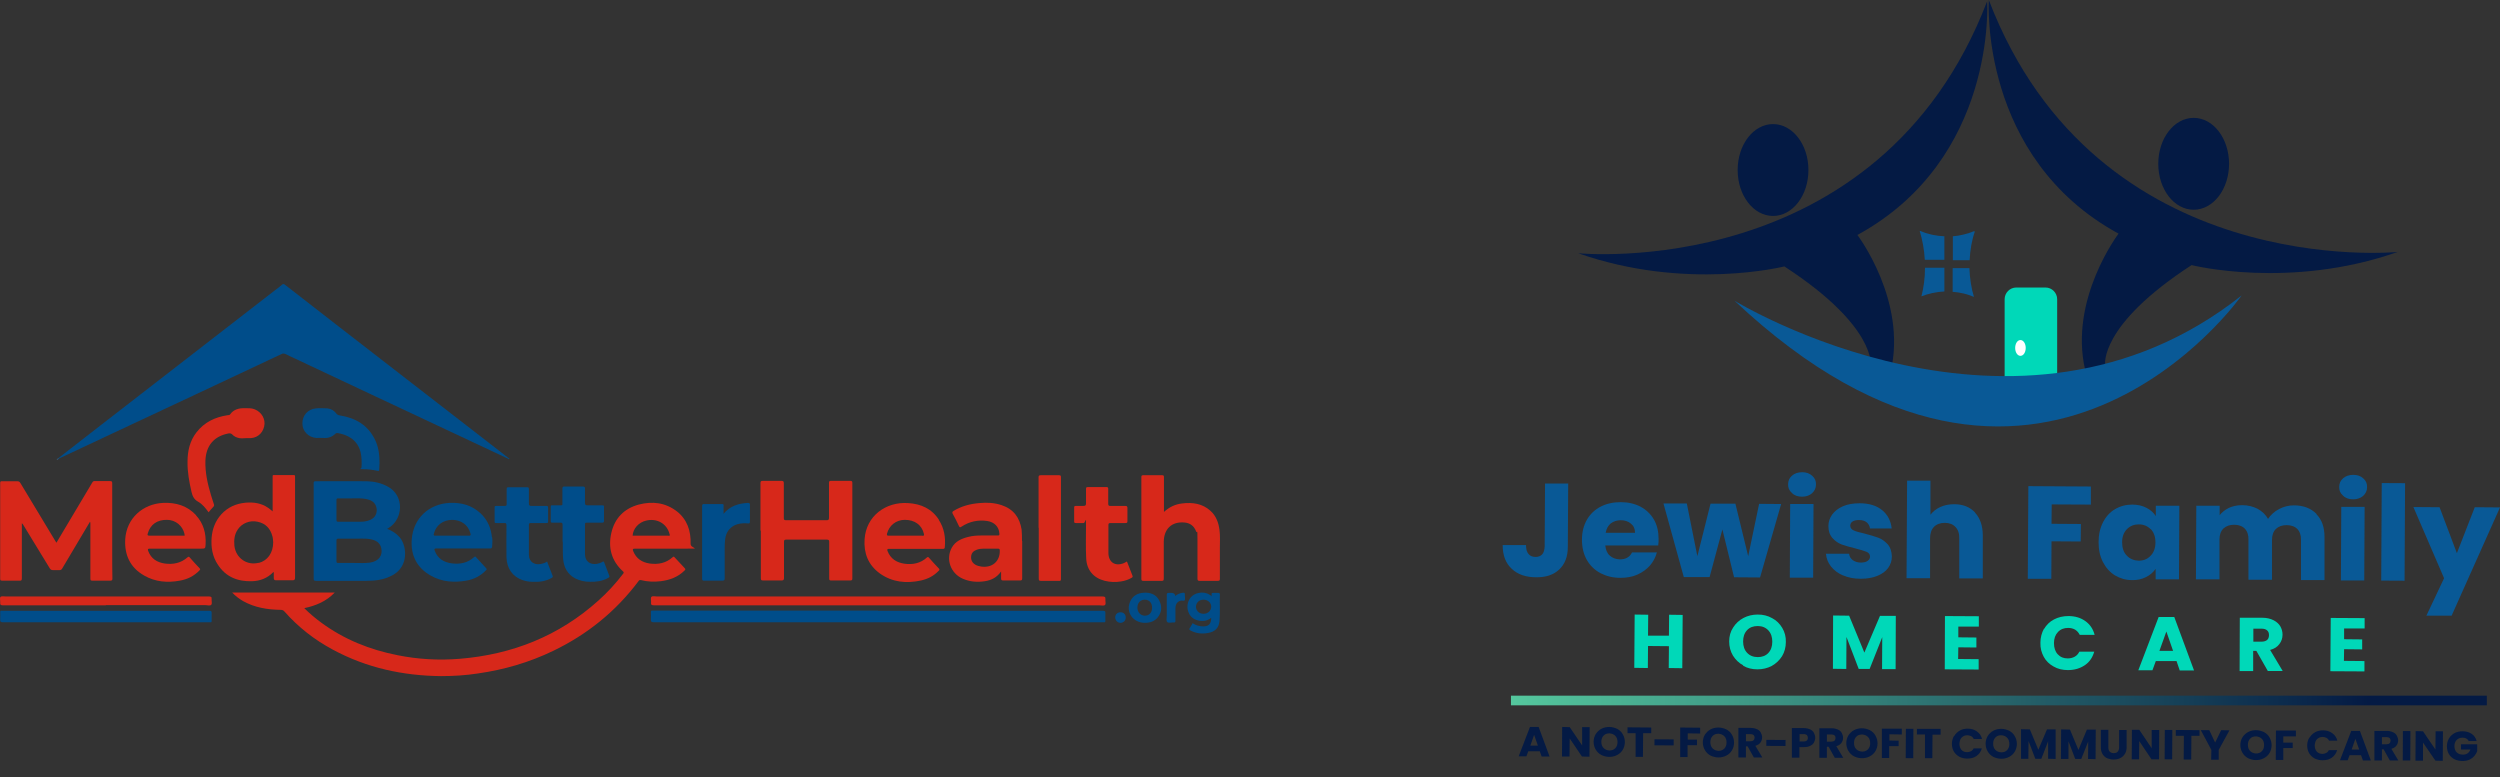 <?xml version="1.0" encoding="UTF-8"?>
<svg id="Layer_1" xmlns="http://www.w3.org/2000/svg" version="1.1" xmlns:xlink="http://www.w3.org/1999/xlink" viewBox="0 0 1327.8 412.9">
  <rect x="0" y="0" width="1327.8" height="412.9" fill="#333333" stroke="none"/>
  <!-- Generator: Adobe Illustrator 29.4.0, SVG Export Plug-In . SVG Version: 2.1.0 Build 152)  -->
  <defs>
    <style>
      .st0 {
        fill: #014d8b;
      }

      .st1 {
        fill: #d7281a;
      }

      .st2 {
        fill: #fff;
      }

      .st3 {
        fill: #00d8b8;
      }

      .st4 {
        fill: none;
      }

      .st5 {
        fill: #095996;
      }

      .st6 {
        clip-path: url(#clippath-1);
      }

      .st7 {
        fill: #2f6d9f;
      }

      .st8 {
        fill: #041a44;
      }

      .st9 {
        fill: #004d8a;
      }

      .st10 {
        fill: #004d8b;
      }

      .st11 {
        clip-path: url(#clippath-2);
      }

      .st12 {
        fill: url(#linear-gradient);
      }

      .st13 {
        clip-path: url(#clippath);
      }
    </style>
    <clipPath id="clippath">
      <rect class="st4" x="798.1" width="529.7" height="412.9"/>
    </clipPath>
    <clipPath id="clippath-1">
      <rect class="st4" x="798.1" width="529.7" height="412.9"/>
    </clipPath>
    <clipPath id="clippath-2">
      <rect class="st4" x="802.5" y="369.5" width="518.3" height="5.1"/>
    </clipPath>
    <linearGradient id="linear-gradient" x1="1407.2" y1="245.1" x2="1408" y2="245.1" gradientTransform="translate(-891412.1 155755.2) scale(634 -634)" gradientUnits="userSpaceOnUse">
      <stop offset="0" stop-color="#5edba8"/>
      <stop offset="1" stop-color="#041a44"/>
    </linearGradient>
  </defs>
  <g>
    <path class="st9" d="M30.9,243.4c7.4-5.8,14.9-11.6,22.4-17.4,30.9-24,61.8-47.9,92.7-71.8,1.3-1,2.6-1.9,3.8-3,.6-.5.9-.4,1.5,0,9.6,7.4,19.1,14.8,28.7,22.3,26.9,20.8,53.8,41.7,80.7,62.5,3,2.3,6,4.7,9,7,.3.2.6.5.9.7-.5.3-.7,0-1-.2-24.1-11.3-48.2-22.6-72.2-33.9-15.3-7.2-30.6-14.4-45.9-21.6-.7-.3-1.2-.3-1.9,0-30.1,14.2-60.2,28.3-90.3,42.4-9.4,4.4-18.7,8.8-28.1,13.2-.3,0-.3,0-.3-.3Z"/>
    <path class="st1" d="M30,288.2c2.4-4.1,4.8-8.1,7.2-12.1,3.9-6.6,7.9-13.2,11.8-19.8.3-.6.7-.8,1.4-.8,2.7,0,5.3,0,8,0,1,0,1.2.3,1.2,1.2,0,12.4,0,24.7,0,37.1,0,4.5,0,9,.1,13.5,0,.8-.2,1.1-1.1,1.1-3.2,0-6.3,0-9.5,0-.9,0-1.1-.2-1.1-1.1,0-9.8,0-19.5,0-29.3,0-.3,0-.5-.2-.9-.3.5-.6,1-.9,1.5-4.6,7.8-9.3,15.6-13.9,23.4-.4.6-.7.8-1.4.8-1.2,0-2.4,0-3.5,0-.8,0-1.3-.3-1.7-1-4.7-7.7-9.4-15.4-14.1-23.1-.2-.3-.3-.5-.7-.8v1.2c0,9.3,0,18.7,0,28,0,1.1-.2,1.4-1.3,1.3-3,0-6.1,0-9.1,0-.8,0-1.1-.1-1.1-1,0-16.9,0-33.9,0-50.8,0-.8.2-1.1,1-1,2.7,0,5.4,0,8.1,0,.8,0,1.2.3,1.6.9,6.1,10.2,12.3,20.5,18.5,30.7.2.3.4.7.7,1.1Z"/>
    <path class="st1" d="M403.9,281.8c0-8.3,0-16.7,0-25.1,0-1,.2-1.3,1.2-1.3,3.3,0,6.6,0,10,0,.9,0,1.2.3,1.2,1.2,0,6.2,0,12.4,0,18.6,0,.9.3,1.1,1.2,1.1,7.2,0,14.4,0,21.5,0,1,0,1.3-.2,1.3-1.3,0-6.2,0-12.3,0-18.5,0-.9.2-1.1,1.1-1.1,3.4,0,6.8,0,10.2,0,.9,0,1.1.3,1.1,1.1,0,16.9,0,33.8,0,50.7,0,.8-.2,1.1-1.1,1.1-3.4,0-6.8,0-10.2,0-.9,0-1-.3-1-1.1,0-6.5,0-12.9,0-19.3,0-1-.2-1.3-1.3-1.3-7.2,0-14.4,0-21.5,0-1,0-1.2.3-1.2,1.2,0,6.4,0,12.8,0,19.2,0,1-.3,1.3-1.3,1.3-3.3,0-6.6,0-9.8,0-1.1,0-1.2-.3-1.2-1.3,0-8.4,0-16.8,0-25.2Z"/>
    <path class="st9" d="M466.4,324.4c39.7,0,79.5,0,119.2,0,1.2,0,1.6.2,1.5,1.4-.1,1.3,0,2.6,0,3.9,0,.6-.2.9-.8.8-.3,0-.6,0-.9,0-79.3,0-158.7,0-238.1,0-1.2,0-1.7-.3-1.6-1.6.1-1.2,0-2.5,0-3.8,0-.6.2-.9.8-.8.3,0,.6,0,.9,0,39.6,0,79.3,0,119,0Z"/>
    <path class="st1" d="M618.3,271.8c2.9-2.6,6-4,9.5-4.4,5.5-.7,10.8,0,15.1,3.9,3,2.7,4.3,6.3,4.8,10.2.4,3.1.2,6.2.2,9.2,0,5.5,0,11,0,16.6,0,.9-.1,1.2-1.1,1.2-3.2,0-6.4,0-9.6,0-.9,0-1.2-.2-1.2-1.2,0-6.8,0-13.7,0-20.6s-.2-3-.7-4.4c-1.1-3-3.3-4.6-6.4-4.8-6.6-.5-10.7,3.4-10.8,10.2,0,6.5,0,13,0,19.5,0,1.1-.2,1.4-1.3,1.3-3.2,0-6.4,0-9.6,0-.8,0-1-.3-1-1,0-18,0-36,0-54,0-.7,0-1.1,1-1.1,3.3,0,6.6,0,10,0,.9,0,1,.3,1,1.1,0,6.1,0,12.1,0,18.4Z"/>
    <path class="st1" d="M466.4,316.8c39.7,0,79.5,0,119.2,0,1.2,0,1.6.3,1.5,1.5-.1,1,.4,2.4-.2,3-.6.6-2,.2-3,.2-78.8,0-157.7,0-236.5,0-1.3,0-1.8-.3-1.6-1.6.1-1-.4-2.3.2-2.9.6-.6,1.9-.2,2.9-.2,39.2,0,78.4,0,117.5,0Z"/>
    <path class="st9" d="M298.8,287.7c0-3.3,0-6,0-8.8,0-1-.2-1.4-1.2-1.3-1.4,0-2.8,0-4.3,0-.6,0-.8-.2-.8-.8,0-2.6,0-5.1,0-7.7,0-.7.3-.7.8-.7,1.5,0,3,0,4.5,0,.8,0,1-.2.9-1,0-2.6,0-5.2,0-7.8,0-1.1.3-1.2,1.3-1.2,3.2,0,6.3,0,9.5,0,1,0,1.2.3,1.2,1.2,0,2.5,0,5,0,7.4,0,1.2.4,1.4,1.4,1.4,2.6,0,5.2,0,7.8,0,.8,0,1,.2.9,1,0,2.4,0,4.8,0,7.2,0,.9-.3,1-1.1,1-2.7,0-5.4,0-8.1,0-.8,0-.9.2-.9,1,0,5.2,0,10.4,0,15.7,0,3.7,2.5,5.7,6.2,5.2,1.1-.2,2.1-.5,3.1-1.1.4-.3.6-.3.9.3.9,2.4,1.8,4.8,2.7,7.1.3.8-.2.9-.7,1.2-3,1.7-6.3,2.1-9.6,2-2.8,0-5.5-.6-8-1.9-3.9-2.2-5.8-5.7-6.2-10.1-.3-3.3-.1-6.5-.2-9.2Z"/>
    <path class="st1" d="M598.5,298.1c1,2.6,2,5.1,3,7.7.2.6,0,.8-.5,1.1-1.7,1-3.6,1.6-5.5,1.9-2.9.5-5.8.4-8.7-.3-6-1.5-9.6-5.7-9.9-11.9-.3-5.8-.1-11.7-.1-17.5s-.2-1.3-1.3-1.3c-1.3,0-2.7,0-4,0-.7,0-1-.1-1-.9,0-2.4,0-4.9,0-7.3,0-.7.2-.9.9-.9,1.3,0,2.7,0,4,0,1,0,1.4-.2,1.4-1.3,0-2.6,0-5.1,0-7.7,0-.8.2-1,1-1,3.3,0,6.6,0,9.8,0,.8,0,1,.2,1,1,0,2.6,0,5.3,0,7.9,0,.9.3,1.1,1.1,1.1,2.6,0,5.3,0,7.9,0,1,0,1.2.3,1.2,1.2,0,2.3,0,4.6,0,6.9,0,.7-.2,1-.9,1-2.7,0-5.4,0-8.1,0-.9,0-1.1.3-1.1,1.1,0,4.9,0,9.8,0,14.7s3.4,7.4,8.2,5.5c.6-.3,1.1-.6,1.7-.9Z"/>
    <path class="st9" d="M290.5,298.1c1,2.7,2,5.2,3,7.7.3.7-.1.9-.6,1.2-3.2,1.8-6.7,2.2-10.3,2-1.8,0-3.5-.4-5.1-.9-5.2-1.8-8.3-6.1-8.5-12-.1-5.7,0-11.3,0-17,0-1.1-.3-1.4-1.3-1.3-1.4,0-2.8,0-4.1,0-.6,0-.9,0-.9-.8,0-2.5,0-5,0-7.5,0-.7.3-.8.9-.8,1.5,0,3,0,4.5,0,.7,0,1-.2,1-.9,0-2.6,0-5.3,0-7.9,0-.8,0-1.1,1-1.1,3.3,0,6.6,0,9.8,0,.8,0,1,.2,1,1,0,2.5,0,5,0,7.5,0,1.2.4,1.5,1.5,1.4,2.6,0,5.1,0,7.7,0,.8,0,1,.2,1,1,0,2.4,0,4.8,0,7.2,0,.8-.2.9-1,.9-2.7,0-5.4,0-8.2,0-.8,0-1,.3-1,1,0,5.2,0,10.5,0,15.7,0,4.1,3.2,6.1,7.4,4.8.8-.2,1.6-.6,2.4-1.1Z"/>
    <path class="st1" d="M110.8,272.1c-1.6-2.2-3.3-4.4-5.7-5.7-2.1-1.2-2.9-3-3.4-5.2-1.2-5.3-2.2-10.5-2.1-16,0-5.6,1.2-11,4.7-15.5,4.2-5.5,10-8.2,16.7-9.2.4,0,.9,0,1.2-.4,1.9-2.7,4.8-3.4,7.9-3.3,1.7,0,3.5-.1,5.2.6,3.7,1.5,5.9,5.3,5,9.1-.9,4-4.2,6.5-8.4,6.2-1.6-.1-3.2.3-4.8,0-1.4-.3-2.7-.8-3.7-1.9-.6-.6-1.2-.7-2-.6-7.8,1.5-12,6.5-12.3,14.5-.2,6.3,1.2,12.4,3,18.4.5,1.6,1,3.2,1.5,4.7.2.5.2.9-.3,1.4-.9.9-1.8,2-2.6,3Z"/>
    <path class="st9" d="M56.3,324.4c18.3,0,36.6,0,54.8,0,1.1,0,1.4.3,1.3,1.3,0,1.4,0,2.7,0,4.1,0,.5-.1.8-.7.7-.2,0-.5,0-.7,0-36.5,0-73,0-109.4,0-1.2,0-1.6-.3-1.5-1.5.1-1.3,0-2.6,0-3.9,0-.6.2-.8.8-.7.3,0,.6,0,.9,0,18.2,0,36.4,0,54.6,0Z"/>
    <path class="st1" d="M551.6,280.3c0-8.9,0-17.8,0-26.7,0-.9.2-1.2,1.2-1.2,3.2,0,6.4,0,9.6,0,.9,0,1.1.2,1.1,1.1,0,18,0,36,0,54,0,.8-.2,1.1-1,1-3.3,0-6.5,0-9.7,0-.9,0-1.1-.3-1.1-1.2,0-9,0-18,0-27Z"/>
    <path class="st9" d="M384.2,273c3.5-4.3,8-5.6,13-5.9.8,0,1.1.2,1.1,1,0,3,0,6,0,9,0,.8-.3,1-1,.9-1.9-.2-3.8-.1-5.6.4-3.8,1.1-6.2,4.1-6.6,8.3-.3,3-.2,5.9-.2,8.9,0,3.8,0,7.7,0,11.5,0,1.1-.3,1.3-1.4,1.3-3.1,0-6.2,0-9.4,0-.9,0-1.2-.1-1.2-1.1,0-12.8,0-25.7,0-38.5,0-.8.2-1.1,1.1-1.1,3.1,0,6.2,0,9.4,0,.8,0,1,.2.9.9,0,1.4,0,2.7,0,4.4Z"/>
    <path class="st9" d="M201.5,246.6c0,.6,0,1.8-.1,2.9,0,.5-.2.7-.8.6-2.6-.6-5.2-.9-7.8-.9s-.9-.2-.8-.9c.2-2.7.1-5.5-.5-8.2-1.7-6.8-7.3-9.3-12.2-10.1-.5,0-.8,0-1.2.4-1.8,1.7-3.9,2.4-6.3,2.2-1.2-.1-2.5,0-3.8,0-4.2-.3-7.4-3.6-7.4-7.7,0-4.3,2.9-7.6,7.2-8,2-.2,4.1-.1,6.1,0,2,.2,3.6,1.2,4.8,2.8.4.5.9.8,1.6.9,8.3,1.3,15,5,18.8,12.8,2,3.9,2.5,8.2,2.5,13.2Z"/>
    <path class="st1" d="M56.2,321.5c-18.2,0-36.5,0-54.7,0-1.1,0-1.5-.3-1.4-1.4.1-1.1-.4-2.5.2-3.1.6-.5,2-.2,3-.2,35.9,0,71.8,0,107.6,0,1.2,0,1.6.2,1.5,1.4-.1,1,.4,2.4-.2,3-.6.7-2,.2-3,.2-17.7,0-35.3,0-53,0Z"/>
    <path class="st10" d="M624,316.8c1.3-1.3,2.7-1.8,4.4-2,.6,0,.9,0,.9.8,0,.2,0,.5,0,.7,0,.8.2,1.8,0,2.4-.3.6-1.4.2-2.1.3-1.8.4-2.9,1.8-2.9,4,0,2.1,0,4.3,0,6.5,0,.8-.1,1.2-1,1.1-1.2-.1-2.7.5-3.4-.3-.6-.7-.2-2.2-.2-3.3,0-3.6,0-7.3,0-11,0-.8.2-1.2,1.1-1.1.5,0,1,0,1.5,0q1.8,0,2,1.9Z"/>
    <path class="st0" d="M597.9,327.9c0,1.7-1.1,2.8-2.7,2.9-1.6,0-2.8-1.2-2.9-2.8,0-1.6,1.1-2.8,2.8-2.8,1.7,0,2.8,1.1,2.8,2.8Z"/>
    <path class="st7" d="M30.9,243.4c0,0,.2.2.3.3-.3.3-.6.4-1.1.5.2-.5.5-.6.8-.7Z"/>
    <path class="st1" d="M359.5,271.6c-6.1-4.7-13-5.5-20.3-3.6-7.7,2.1-12.7,7.2-14.5,15-1.8,7.8,0,14.8,6.1,20.4.6.5.6.8.1,1.4-3.9,5.1-8.2,9.8-13,14.1-21,18.9-45.8,28.7-73.7,31-11.1.9-22.1.3-33-1.9-14.8-2.9-28.5-8.4-40.7-17.4-3.1-2.3-6-4.7-8.9-7.6,6.2-1.3,11.7-3.6,16.2-8.3h-54.5c1.9,2,3.8,3.4,5.9,4.6,6.1,3.4,12.8,4.5,19.8,4.6.9,0,1.5.2,2.1.9,7.3,8.3,15.9,15,25.6,20.2,17.9,9.7,37.3,13.9,57.5,14.1,6.6,0,13.1-.4,19.6-1.4,14-2,27.4-5.9,40.2-12.1,18-8.7,33.1-20.9,45.1-36.9.3-.5.6-.7,1.3-.6,3.5.9,7,1,10.5.6,4.8-.6,9.2-2.2,12.7-5.7.5-.5.6-.7,0-1.3-1.8-1.9-3.5-3.8-5.3-5.7-.4-.4-.6-.5-1.1,0-3.5,3.1-7.6,3.9-12.1,3.3-4.1-.6-7.2-2.6-8.8-6.6-.4-1-.2-1.3.9-1.3,9,0,18.1,0,27.1,0s2.4,0,2.5-2.5c.2-7-1.8-13-7.4-17.4ZM355.1,284.5c-6.3,0-12.6,0-18.9,0s-.2,0-.2,0c.2-3.7,3.2-7.1,7.2-8,5.7-1.4,11,1.6,12.4,7.1.1.4.5,1-.5,1Z"/>
    <path class="st9" d="M212.3,285.4c-1.8-2.1-4-3.5-6.7-4.5.5-.3.8-.5,1.1-.7,7.3-4.6,8.3-16.9-.8-21.8-3.5-1.9-7.2-2.7-11.1-2.8-9.1-.1-18.2,0-27.2,0-1.1,0-1,.5-1,1.2,0,16.8,0,33.6,0,50.5,0,.9.2,1.2,1.2,1.2,9,0,17.9,0,26.9,0,4.7,0,9.4-.6,13.6-2.9,8.7-4.5,8-15.2,4.1-20.1ZM178.7,265.6c0-.7.2-.9.9-.9,2.2,0,4.4,0,7,0,2.3,0,5-.2,7.7.3,2.6.5,4.8,1.5,5.6,4.4.7,2.9-.5,5.5-3.2,6.7-1.6.7-3.3,1-5.1,1-3.9,0-7.9,0-11.8,0-.7,0-1.1,0-1.1-1,0-3.6,0-7.1,0-10.6ZM196.6,298.8c-2.8.4-5.6.2-8.5.2-2.8,0-5.6,0-8.4,0-.8,0-1-.2-1-1,0-3.6,0-7.3,0-10.9,0-.8.2-1,1-1,2.6,0,5.1,0,8.2,0,2.6.1,5.8-.3,8.9.3,2.7.5,5,1.7,5.7,4.7.9,4-1.4,7-5.9,7.7Z"/>
    <path class="st1" d="M156.7,253.6c0-.2,0-.4,0-.6,0-.5-.2-.7-.7-.7-3.5,0-7,0-10.5,0-.7,0-.7.3-.7.8,0,1.2,0,2.4,0,3.6v14.9c-.9-.7-1.6-1.4-2.4-1.9-3.6-2.5-7.8-3.1-12.1-2.7-5,.5-9.3,2.4-12.7,6.1-3.2,3.5-4.8,7.7-5.2,12.4-.4,5.1.4,10.1,3.3,14.4,4.2,6.5,10.5,9,18,8.8,4.4-.1,8.3-1.6,11.4-4.8,0,0,.1,0,.3,0,0,1,0,1.9,0,2.9,0,1,.2,1.4,1.3,1.4,2.9,0,5.8,0,8.6,0,1.1,0,1.4-.3,1.4-1.4,0-17.8,0-35.6,0-53.4ZM137.4,298.9c-6.3,1.6-12.1-2.5-12.9-8.9-.3-3.2,0-6.2,1.8-8.8,2.2-3.3,6.4-5,10.5-4.1,4.3.9,6.8,3.6,7.9,7.8.3,1.1.3,2.2.4,3.1,0,5.6-3,9.8-7.7,11Z"/>
    <path class="st1" d="M498.7,276.1c-3.8-5.9-9.5-8.5-16.4-8.9-11.9-.8-22.3,6.9-23.1,19.2-.5,7.4,1.9,13.6,8,18.1,6.7,4.8,14.2,5.5,22,3.8,3.6-.8,6.7-2.4,9.2-5,.3-.3.9-.6.3-1.3-1.8-1.9-3.7-3.9-5.4-5.9-.4-.4-.6-.3-1,0-3.4,3.1-7.5,3.9-11.9,3.3-4.2-.6-7.4-2.6-9-6.7-.3-.9-.2-1.2.8-1.2,4.7,0,9.5,0,14.2,0h14.2c.6,0,1.1.1,1.2-.8.5-5.2-.3-10.2-3.2-14.6ZM489.9,284.5c-3,0-6,0-9,0s-6,0-9,0c-.8,0-.9-.2-.8-1,1.1-4.4,4.8-7.4,9.5-7.4,5.2,0,9,2.7,10.1,7.4.2.8.1,1.1-.8,1.1Z"/>
    <path class="st1" d="M104.2,273.7c-4.7-5.1-10.7-6.9-17.6-6.6-10.6.5-19.5,8.1-20.1,19.5-.4,8.3,2.7,14.9,10.1,19.1,5.9,3.4,12.4,3.9,18.9,2.7,4-.7,7.5-2.4,10.4-5.4.3-.4.7-.6.1-1.2-1.8-1.9-3.6-3.8-5.3-5.8-.4-.4-.6-.4-1.1,0-3.5,3.1-7.6,3.9-12.1,3.3-4.1-.6-7.3-2.6-8.8-6.7-.3-.9-.2-1.2.8-1.2,4.7,0,9.5,0,14.2,0h12.9c2.4,0,2.5,0,2.6-2.4.3-5.7-1.1-11-5.1-15.3ZM92.3,284.5c-4.3,0-8.6,0-12.9,0-1.1,0-1.2-.3-.9-1.2,1.3-4.7,5-7.3,10.2-7.2,4.5,0,8.3,3.1,9.3,7.5,0,.3,0,.6.1.9-2,0-3.9,0-5.9,0Z"/>
    <path class="st9" d="M261.3,285.5c-.5-5-2.3-9.3-6-12.8-4.7-4.4-10.4-5.9-16.6-5.6-11,.6-19.1,8.2-20,19.2-.7,8.6,2.7,15.4,10.4,19.6,5.8,3.2,12.1,3.6,18.5,2.5,4-.7,7.5-2.4,10.4-5.4.3-.3.8-.6.2-1.2-1.8-1.9-3.6-3.9-5.4-5.9-.3-.4-.6-.4-1,0-3.4,3.1-7.5,3.9-12,3.3-4.2-.6-7.4-2.6-8.9-6.7-.4-1-.2-1.2.9-1.2,4.7,0,9.4,0,14.1,0s9.6,0,14.3,0c.8,0,1.1-.2,1.2-1.1.1-1.7.2-3.3,0-4.9ZM249.1,284.5c-3,0-5.9,0-8.9,0s-6,0-9,0c-.8,0-1-.2-.8-.9,1.1-4.6,4.8-7.4,9.6-7.5,5,0,8.7,2.7,9.9,7.3.2.9,0,1.2-.9,1.1Z"/>
    <path class="st1" d="M542.8,287.4c0-2,0-4.1-.2-6.1-1-6.4-4.3-10.9-10.6-13-3.9-1.3-7.9-1.5-11.9-1.1-4.8.4-9.5,1.6-13.7,4.2-.7.4-.7.8-.4,1.5,1.2,2.1,2.3,4.3,3.3,6.5.4.8.7.8,1.4.3,4.1-2.7,8.7-3.7,13.6-3,3.9.6,6.3,3.1,6.5,6.8,0,.8-.1.9-.9.9-2.7,0-5.4,0-8.1,0-2.6,0-5.2.1-7.7.8-3.6.9-6.8,2.4-8.6,5.7-3.3,6-.7,13.5,5.7,16.4,3.8,1.7,7.7,2,11.8,1.4,3.4-.5,6.4-1.9,8.7-5.2,0,1.5,0,2.6,0,3.7,0,.8.2,1.1,1.1,1.1,3,0,6,0,9,0,.9,0,1.1-.3,1.1-1.1,0-6.7,0-13.4,0-20ZM521.1,300.9c-1.1-.2-2.1-.4-3.1-1-1.7-1-2.4-2.6-2.2-4.5.2-1.8,1.3-2.8,2.9-3.4,2.4-.9,4.8-.5,7-.6,1.6,0,2.9,0,4.3,0,.7,0,1,.2,1,.9.2,5.8-4,9.5-10,8.6Z"/>
    <path class="st9" d="M647.8,315.5c0-.5-.2-.6-.7-.6-1,0-1.9,0-2.9,0-.5,0-.8.2-.7.7,0,.3,0,.6,0,1.1-3-2.9-7.9-2.3-10.4-.1-2.6,2.3-3.2,6.5-1.4,9.6,1.2,2,3,3.1,5.3,3.5,2.3.3,4.4,0,6.3-1.6,0,3.3-1.3,4.6-4.3,4.6-2,0-3.9-.6-5.6-1.7-.5.9-.9,1.7-1.5,2.6-.4.6-.2.9.3,1.2,2.9,1.6,6.1,2,9.3,1.4,3.8-.6,5.9-2.7,6.2-6.4.4-4.8,0-9.5.2-14.2ZM639.3,326c-2.4,0-4-1.5-4.1-3.7,0-2.2,1.7-3.8,4-3.8,2.3,0,4.1,1.6,4.1,3.7,0,2.2-1.8,3.8-4.1,3.8Z"/>
    <path class="st9" d="M615.7,318.9c-1.7-3.2-4.7-4.3-8.2-4.1-3.3.2-5.9,1.6-7.3,4.8-2.4,5.6,1.6,11.2,7.9,11.2,2.9,0,5.4-.9,7.1-3.3,1.9-2.7,2-5.6.5-8.5ZM608.1,327c-2.3,0-4-1.8-4-4.3,0-2.5,1.6-4.2,3.9-4.2,2.4,0,3.9,1.7,3.9,4.3,0,2.5-1.5,4.2-3.8,4.2Z"/>
  </g>
  <g class="st13">
    <g class="st6">
      <path class="st5" d="M832.9,257l-.2,33.5c0,5.2-1.6,9.2-4.6,12-3,2.8-7.1,4.2-12.3,4.1-5.4,0-9.7-1.5-12.9-4.5-3.2-3-4.8-7.1-4.8-12.6h12.4c0,2.1.4,3.7,1.3,4.7.9,1.1,2.1,1.6,3.8,1.6,1.5,0,2.7-.5,3.5-1.4.8-.9,1.2-2.3,1.3-4.1l.2-33.5h12.4Z"/>
      <path class="st5" d="M880.8,289.7h-28.2c.2,2.3,1,4.2,2.4,5.4,1.4,1.3,3.2,1.9,5.3,2,3.1,0,5.3-1.2,6.5-3.7h13.2c-.7,2.6-1.9,4.9-3.7,7-1.8,2-4,3.6-6.7,4.8-2.7,1.2-5.7,1.7-9,1.7-4,0-7.5-.9-10.6-2.5-3.1-1.7-5.5-4-7.2-7-1.7-3-2.6-6.6-2.6-10.7,0-4.1.9-7.6,2.6-10.6,1.7-3,4.2-5.4,7.3-7,3.1-1.6,6.7-2.4,10.7-2.4,3.9,0,7.4.8,10.5,2.4,3,1.6,5.4,3.9,7.1,6.8,1.7,2.9,2.5,6.4,2.5,10.3,0,1.1,0,2.3-.2,3.5M868.4,283c0-2.1-.7-3.7-2.2-4.9-1.4-1.2-3.3-1.8-5.4-1.8-2.1,0-3.8.6-5.3,1.7-1.4,1.2-2.3,2.8-2.7,5h15.6Z"/>
      <polygon class="st5" points="946 267.7 934.8 306.7 921 306.6 914.8 281.2 908 306.5 894.3 306.5 883.5 267.4 895.9 267.4 901.5 295.4 908.5 267.5 921.7 267.5 928.5 295.4 934.3 267.6 946 267.7"/>
      <path class="st5" d="M951.7,261.8c-1.4-1.2-2.1-2.8-2-4.6,0-1.9.7-3.4,2.1-4.6,1.4-1.2,3.2-1.8,5.4-1.8,2.1,0,3.9.6,5.3,1.9,1.4,1.2,2.1,2.8,2,4.7,0,1.8-.7,3.3-2.1,4.6-1.4,1.2-3.2,1.8-5.3,1.8-2.2,0-4-.6-5.3-1.9M963.2,267.7l-.2,39.1h-12.4c0,0,.2-39.1.2-39.1h12.4Z"/>
      <path class="st5" d="M979,305.7c-2.8-1.2-4.9-2.8-6.5-4.8-1.6-2-2.5-4.3-2.7-6.8h12.3c.1,1.4.8,2.5,1.9,3.4,1.2.8,2.6,1.3,4.3,1.3,1.6,0,2.8-.3,3.6-.9.9-.6,1.3-1.3,1.3-2.3,0-1.1-.6-2-1.8-2.5-1.2-.5-3.2-1.1-5.9-1.8-2.9-.7-5.3-1.4-7.3-2.1-1.9-.7-3.6-1.9-5-3.5-1.4-1.6-2.1-3.7-2.1-6.3,0-2.2.7-4.3,2-6.1,1.3-1.8,3.2-3.3,5.7-4.4,2.5-1.1,5.5-1.6,8.9-1.6,5.1,0,9.1,1.3,12,3.7,2.9,2.4,4.6,5.7,5,9.7h-11.5c-.2-1.4-.8-2.5-1.8-3.3-1-.8-2.4-1.2-4.1-1.2-1.5,0-2.6.3-3.4.8-.8.5-1.2,1.3-1.2,2.2,0,1.1.6,2,1.8,2.5,1.2.6,3.2,1.1,5.8,1.7,3,.8,5.4,1.5,7.3,2.2,1.9.7,3.5,1.9,5,3.5,1.4,1.6,2.1,3.8,2.2,6.5,0,2.3-.7,4.3-2,6.1-1.3,1.8-3.3,3.2-5.8,4.2-2.5,1-5.4,1.5-8.7,1.5-3.5,0-6.7-.6-9.4-1.8"/>
      <path class="st5" d="M1048.9,272.2c2.8,3,4.2,7.1,4.2,12.2v22.8c-.1,0-12.5,0-12.5,0v-21.2c.1-2.6-.6-4.6-2-6.1-1.4-1.5-3.3-2.2-5.7-2.2-2.4,0-4.3.7-5.7,2.1-1.4,1.4-2.1,3.5-2.1,6.1v21.2c-.1,0-12.5,0-12.5,0l.3-51.8h12.4c0,0,0,18.1,0,18.1,1.3-1.7,3-3.1,5.2-4.1,2.2-1,4.6-1.5,7.4-1.5,4.7,0,8.4,1.5,11.2,4.5"/>
      <polygon class="st5" points="1110.5 258.4 1110.5 268 1089.7 267.9 1089.6 278.2 1105.2 278.3 1105.1 287.6 1089.6 287.5 1089.5 307.4 1077 307.4 1077.3 258.2 1110.5 258.4"/>
      <path class="st5" d="M1116.9,277.4c1.6-3,3.7-5.4,6.5-7,2.7-1.6,5.8-2.4,9.1-2.4,2.9,0,5.4.6,7.5,1.7,2.2,1.1,3.8,2.6,5,4.4v-5.5s12.5,0,12.5,0l-.2,39.1h-12.4c0,0,0-5.6,0-5.6-1.2,1.8-2.9,3.3-5.1,4.4s-4.7,1.7-7.5,1.6c-3.3,0-6.3-.9-9-2.5-2.7-1.7-4.8-4-6.4-7.1-1.6-3.1-2.3-6.6-2.3-10.6,0-4,.8-7.5,2.4-10.6M1142.3,281.1c-1.7-1.7-3.8-2.6-6.3-2.6-2.5,0-4.6.8-6.3,2.5-1.7,1.7-2.6,4-2.6,7,0,3,.8,5.4,2.5,7.1,1.7,1.8,3.8,2.6,6.3,2.7,2.5,0,4.6-.8,6.3-2.6,1.7-1.7,2.6-4.1,2.6-7.1,0-3-.8-5.3-2.5-7.1"/>
      <path class="st5" d="M1230.2,273c3,3,4.4,7,4.4,12.3v22.8c-.1,0-12.5,0-12.5,0v-21.2c.1-2.5-.6-4.5-1.9-5.9-1.4-1.4-3.3-2.1-5.7-2.1-2.4,0-4.3.7-5.7,2-1.4,1.4-2.1,3.3-2.1,5.8v21.2c-.1,0-12.5,0-12.5,0v-21.2c.1-2.5-.6-4.5-1.9-5.9-1.4-1.4-3.3-2.1-5.7-2.1-2.4,0-4.3.7-5.7,2-1.4,1.4-2.1,3.3-2.1,5.8v21.2c-.1,0-12.5,0-12.5,0l.2-39.1h12.4c0,0,0,5,0,5,1.3-1.6,2.9-2.9,5-3.9,2-.9,4.3-1.4,6.9-1.4,3.1,0,5.8.7,8.2,1.9,2.4,1.3,4.3,3.1,5.6,5.4,1.4-2.1,3.3-3.9,5.8-5.2,2.4-1.3,5.1-2,7.9-2,5,0,9,1.5,12,4.5"/>
      <path class="st5" d="M1244.4,263.2c-1.4-1.2-2.1-2.8-2-4.6,0-1.9.7-3.4,2.1-4.6,1.4-1.2,3.2-1.8,5.4-1.8,2.1,0,3.9.6,5.3,1.9,1.4,1.2,2.1,2.8,2,4.7,0,1.8-.7,3.3-2.1,4.6-1.4,1.2-3.2,1.8-5.3,1.8-2.2,0-4-.6-5.3-1.9M1255.9,269.2l-.2,39.1h-12.4c0,0,.2-39.1.2-39.1h12.4Z"/>
      <rect class="st5" x="1245.1" y="276.2" width="51.8" height="12.4" transform="translate(982 1552) rotate(-89.7)"/>
      <polygon class="st5" points="1327.8 269.5 1302.1 327 1288.7 327 1298.1 307.1 1281.8 269.3 1295.7 269.4 1304.9 293.8 1314.4 269.4 1327.8 269.5"/>
      <polygon class="st3" points="893.7 326.6 893.5 354.9 886.3 354.8 886.4 343.2 875.3 343.1 875.2 354.8 868 354.7 868.2 326.4 875.4 326.5 875.3 337.6 886.4 337.6 886.5 326.5 893.7 326.6"/>
      <path class="st3" d="M925.9,353.4c-2.3-1.2-4.1-3-5.5-5.2-1.3-2.2-2-4.7-2-7.5,0-2.8.7-5.3,2.1-7.4,1.4-2.2,3.2-3.9,5.5-5.1,2.3-1.2,4.8-1.8,7.6-1.8,2.8,0,5.3.6,7.6,1.9,2.3,1.2,4.1,3,5.4,5.2,1.3,2.2,2,4.7,1.9,7.5,0,2.8-.7,5.3-2,7.5-1.4,2.2-3.2,3.9-5.5,5.2-2.3,1.2-4.8,1.8-7.6,1.8-2.8,0-5.3-.6-7.6-1.9M939.2,346.8c1.4-1.5,2.1-3.5,2.1-6,0-2.5-.7-4.5-2.1-6-1.4-1.5-3.3-2.3-5.6-2.3-2.4,0-4.3.7-5.7,2.2-1.4,1.5-2.1,3.5-2.1,6,0,2.5.7,4.5,2.1,6,1.4,1.5,3.3,2.3,5.7,2.3,2.3,0,4.2-.7,5.6-2.2"/>
      <polygon class="st3" points="1006.9 327.1 1006.8 355.4 999.6 355.4 999.7 338.4 993 355.3 987.2 355.3 980.7 338.3 980.6 355.3 973.5 355.2 973.6 326.9 982.1 327 990.2 346.6 998.5 327.1 1006.9 327.1"/>
      <polygon class="st3" points="1040.1 332.8 1040.1 338.5 1049.7 338.6 1049.7 343.9 1040.1 343.8 1040 350 1050.9 350.1 1050.9 355.6 1032.9 355.5 1033 327.2 1051 327.3 1051 332.8 1040.1 332.8"/>
      <path class="st3" d="M1085.6,334.1c1.3-2.2,3-3.9,5.3-5.1,2.3-1.2,4.8-1.8,7.7-1.8,3.5,0,6.5.9,9,2.7,2.5,1.8,4.1,4.2,4.9,7.3h-7.9c-.6-1.2-1.4-2.1-2.5-2.8-1.1-.6-2.3-.9-3.7-.9-2.2,0-4,.7-5.4,2.2-1.4,1.5-2.1,3.4-2.1,5.9,0,2.5.7,4.5,2,5.9,1.4,1.5,3.1,2.2,5.3,2.2,1.4,0,2.6-.3,3.7-.9,1.1-.6,1.9-1.5,2.5-2.7h7.9c-.9,3.1-2.5,5.5-5,7.2-2.5,1.7-5.5,2.6-9,2.6-2.8,0-5.4-.6-7.6-1.9-2.2-1.2-4-2.9-5.2-5.1-1.2-2.2-1.9-4.7-1.8-7.5,0-2.8.7-5.3,1.9-7.5"/>
      <path class="st3" d="M1156,351.1h-11c0,0-1.8,4.9-1.8,4.9h-7.5s10.8-28.3,10.8-28.3h8.3s10.5,28.4,10.5,28.4h-7.6s-1.7-5-1.7-5ZM1154.2,345.8l-3.6-10.4-3.7,10.3h7.2Z"/>
      <path class="st3" d="M1204.5,356.4l-6.1-10.7h-1.7s0,10.7,0,10.7h-7.2s.1-28.3.1-28.3h12c2.3,0,4.3.5,5.9,1.3,1.6.8,2.8,1.9,3.6,3.2.8,1.4,1.2,2.9,1.2,4.5,0,1.9-.6,3.6-1.7,5-1.1,1.5-2.7,2.5-4.9,3.1l6.7,11.2h-8.1ZM1196.7,340.8h4.4c1.3,0,2.3-.3,3-.9.7-.6,1-1.5,1-2.6,0-1.1-.3-1.9-1-2.5-.7-.6-1.6-.9-2.9-.9h-4.4s0,7,0,7Z"/>
      <polygon class="st3" points="1245 333.8 1245 339.5 1254.6 339.6 1254.6 344.9 1245 344.8 1244.9 351 1255.8 351.1 1255.8 356.6 1237.7 356.5 1237.9 328.2 1255.9 328.3 1255.9 333.8 1245 333.8"/>
      <path class="st8" d="M817.8,399h-6.1s-1,2.7-1,2.7h-4.1s6-15.6,6-15.6h4.6s5.8,15.7,5.8,15.7h-4.2s-1-2.8-1-2.8ZM816.8,396l-2-5.7-2,5.7h4Z"/>
      <polygon class="st8" points="844.2 401.9 840.2 401.8 833.7 392.2 833.6 401.8 829.6 401.8 829.7 386.1 833.7 386.2 840.3 395.9 840.3 386.2 844.3 386.2 844.2 401.9"/>
      <path class="st8" d="M850.5,401c-1.3-.7-2.3-1.7-3-2.9-.7-1.2-1.1-2.6-1.1-4.1,0-1.5.4-2.9,1.1-4.1.8-1.2,1.8-2.2,3-2.8,1.3-.7,2.7-1,4.2-1,1.5,0,2.9.4,4.2,1,1.3.7,2.3,1.6,3,2.9.7,1.2,1.1,2.6,1.1,4.1,0,1.5-.4,2.9-1.1,4.1-.7,1.2-1.8,2.2-3,2.8-1.3.7-2.7,1-4.2,1-1.5,0-2.9-.4-4.2-1M857.9,397.4c.8-.8,1.2-1.9,1.2-3.3,0-1.4-.4-2.5-1.2-3.3-.8-.8-1.8-1.2-3.1-1.3-1.3,0-2.4.4-3.1,1.2-.8.8-1.2,1.9-1.2,3.3,0,1.4.4,2.5,1.2,3.3.8.8,1.8,1.2,3.1,1.3,1.3,0,2.3-.4,3.1-1.2"/>
      <polygon class="st8" points="877 386.4 877 389.4 872.7 389.4 872.6 402 868.7 402 868.7 389.4 864.4 389.4 864.4 386.3 877 386.4"/>
      <rect class="st8" x="882.2" y="389.1" width="3.2" height="10.2" transform="translate(485 1276) rotate(-89.7)"/>
      <polygon class="st8" points="903 386.5 903 389.6 896.4 389.5 896.4 392.8 901.3 392.8 901.3 395.8 896.3 395.8 896.3 402.1 892.4 402.1 892.4 386.4 903 386.5"/>
      <path class="st8" d="M908.5,401.3c-1.3-.7-2.3-1.7-3-2.9-.7-1.2-1.1-2.6-1.1-4.1,0-1.5.4-2.9,1.1-4.1.8-1.2,1.8-2.2,3-2.8,1.3-.7,2.7-1,4.2-1,1.5,0,2.9.4,4.2,1,1.3.7,2.3,1.6,3,2.9.7,1.2,1.1,2.6,1.1,4.1,0,1.5-.4,2.9-1.1,4.1-.7,1.2-1.8,2.2-3,2.8-1.3.7-2.7,1-4.2,1-1.5,0-2.9-.4-4.2-1M915.8,397.6c.8-.8,1.2-1.9,1.2-3.3,0-1.4-.4-2.5-1.2-3.3-.8-.8-1.8-1.2-3.1-1.3-1.3,0-2.4.4-3.1,1.2-.8.8-1.2,1.9-1.2,3.3,0,1.4.4,2.5,1.2,3.3.8.8,1.8,1.2,3.1,1.3,1.3,0,2.3-.4,3.1-1.2"/>
      <path class="st8" d="M931.5,402.3l-3.3-5.9h-.9s0,5.9,0,5.9h-4s0-15.7,0-15.7h6.6c1.3,0,2.4.3,3.3.7.9.4,1.6,1,2,1.8.4.8.7,1.6.7,2.5,0,1-.3,2-.9,2.8-.6.8-1.5,1.4-2.7,1.7l3.7,6.2h-4.5ZM927.2,393.7h2.5c.7,0,1.3-.2,1.6-.5.4-.3.5-.8.6-1.4,0-.6-.2-1.1-.5-1.4-.4-.3-.9-.5-1.6-.5h-2.5s0,3.9,0,3.9Z"/>
      <rect class="st8" x="941.6" y="389.4" width="3.2" height="10.2" transform="translate(543.8 1335.7) rotate(-89.7)"/>
      <path class="st8" d="M963.5,394.3c-.4.7-1.1,1.4-2,1.8-.9.5-2,.7-3.3.7h-2.5s0,5.6,0,5.6h-4s0-15.7,0-15.7h6.4c1.3,0,2.4.3,3.3.7.9.4,1.6,1,2,1.8.4.8.7,1.6.7,2.6,0,.9-.2,1.7-.7,2.5M959.6,393.3c.4-.3.6-.8.6-1.4s-.2-1.1-.5-1.5c-.4-.3-.9-.5-1.7-.5h-2.2s0,3.9,0,3.9h2.2c.8,0,1.3-.2,1.7-.5"/>
      <path class="st8" d="M974.5,402.5l-3.3-5.9h-.9s0,5.9,0,5.9h-4s0-15.7,0-15.7h6.6c1.3,0,2.4.3,3.3.7.9.4,1.6,1,2,1.8.4.8.7,1.6.7,2.5,0,1-.3,2-.9,2.8-.6.8-1.5,1.4-2.7,1.7l3.7,6.2h-4.5ZM970.2,393.9h2.5c.7,0,1.3-.2,1.6-.5.4-.3.5-.8.6-1.4,0-.6-.2-1.1-.5-1.4-.4-.3-.9-.5-1.6-.5h-2.5s0,3.9,0,3.9Z"/>
      <path class="st8" d="M984.7,401.7c-1.3-.7-2.3-1.7-3-2.9-.7-1.2-1.1-2.6-1.1-4.1,0-1.5.4-2.9,1.1-4.1.8-1.2,1.8-2.2,3-2.8,1.3-.7,2.7-1,4.2-1,1.5,0,2.9.4,4.2,1,1.3.7,2.3,1.6,3,2.9.7,1.2,1.1,2.6,1.1,4.1,0,1.5-.4,2.9-1.1,4.1-.7,1.2-1.8,2.2-3,2.8-1.3.7-2.7,1-4.2,1-1.5,0-2.9-.4-4.2-1M992.1,398c.8-.8,1.2-1.9,1.2-3.3,0-1.4-.4-2.5-1.2-3.3-.8-.8-1.8-1.2-3.1-1.3-1.3,0-2.4.4-3.1,1.2-.8.8-1.2,1.9-1.2,3.3,0,1.4.4,2.5,1.2,3.3.8.8,1.8,1.2,3.1,1.3,1.3,0,2.3-.4,3.1-1.2"/>
      <polygon class="st8" points="1010.1 387 1010.1 390.1 1003.5 390 1003.5 393.3 1008.4 393.4 1008.4 396.3 1003.4 396.3 1003.4 402.6 999.5 402.6 999.5 387 1010.1 387"/>
      <rect class="st8" x="1006.3" y="392.9" width="15.6" height="4" transform="translate(614 1406.9) rotate(-89.7)"/>
      <polygon class="st8" points="1030.7 387.1 1030.7 390.2 1026.4 390.2 1026.3 402.7 1022.4 402.7 1022.4 390.1 1018.1 390.1 1018.1 387.1 1030.7 387.1"/>
      <path class="st8" d="M1038,390.8c.7-1.2,1.7-2.1,2.9-2.8,1.2-.7,2.7-1,4.2-1,1.9,0,3.6.5,4.9,1.5,1.4,1,2.3,2.3,2.7,4h-4.4c-.3-.7-.8-1.2-1.4-1.5-.6-.3-1.3-.5-2-.5-1.2,0-2.2.4-3,1.2-.8.8-1.1,1.9-1.2,3.3,0,1.4.4,2.5,1.1,3.3.8.8,1.7,1.2,3,1.2.8,0,1.4-.2,2-.5.6-.3,1.1-.8,1.4-1.5h4.4c-.5,1.7-1.4,3-2.8,4-1.4,1-3,1.4-5,1.4-1.6,0-3-.4-4.2-1-1.2-.7-2.2-1.6-2.9-2.8-.7-1.2-1-2.6-1-4.1,0-1.5.4-2.9,1.1-4.1"/>
      <path class="st8" d="M1058.7,402c-1.3-.7-2.3-1.7-3-2.9-.7-1.2-1.1-2.6-1.1-4.1,0-1.5.4-2.9,1.1-4.1.8-1.2,1.8-2.2,3-2.8,1.3-.7,2.7-1,4.2-1,1.5,0,2.9.4,4.2,1,1.3.7,2.3,1.6,3,2.9.7,1.2,1.1,2.6,1.1,4.1,0,1.5-.4,2.9-1.1,4.1-.7,1.2-1.8,2.2-3,2.8-1.3.7-2.7,1-4.2,1-1.5,0-2.9-.4-4.2-1M1066,398.4c.8-.8,1.2-1.9,1.2-3.3,0-1.4-.4-2.5-1.2-3.3-.8-.8-1.8-1.2-3.1-1.3-1.3,0-2.4.4-3.1,1.2-.8.8-1.2,1.9-1.2,3.3,0,1.4.4,2.5,1.2,3.3.8.8,1.8,1.2,3.1,1.3,1.3,0,2.3-.4,3.1-1.2"/>
      <polygon class="st8" points="1091.8 387.4 1091.8 403.1 1087.8 403 1087.8 393.7 1084.2 403 1081 403 1077.4 393.6 1077.3 403 1073.4 403 1073.4 387.3 1078.1 387.4 1082.6 398.2 1087.2 387.4 1091.8 387.4"/>
      <polygon class="st8" points="1113.1 387.5 1113 403.2 1109 403.1 1109.1 393.8 1105.4 403.1 1102.2 403.1 1098.6 393.7 1098.6 403.1 1094.6 403.1 1094.7 387.4 1099.4 387.5 1103.9 398.3 1108.4 387.5 1113.1 387.5"/>
      <path class="st8" d="M1119.8,387.6v9.4c0,.9.2,1.7.7,2.2.5.5,1.2.8,2.1.8.9,0,1.6-.2,2.1-.7.5-.5.7-1.2.8-2.2v-9.4s4,0,4,0v9.3c0,1.4-.4,2.6-1,3.5-.6,1-1.5,1.7-2.5,2.2-1,.5-2.2.7-3.5.7-1.3,0-2.4-.3-3.4-.7-1-.5-1.8-1.2-2.4-2.2-.6-1-.9-2.2-.9-3.6v-9.3s4,0,4,0Z"/>
      <polygon class="st8" points="1146.7 403.3 1142.7 403.3 1136.2 393.6 1136.1 403.3 1132.2 403.3 1132.3 387.6 1136.2 387.6 1142.8 397.4 1142.8 387.7 1146.8 387.7 1146.7 403.3"/>
      <rect class="st8" x="1143.8" y="393.6" width="15.6" height="4" transform="translate(750.1 1545) rotate(-89.7)"/>
      <polygon class="st8" points="1168.2 387.8 1168.2 390.8 1163.9 390.8 1163.8 403.4 1159.8 403.4 1159.9 390.8 1155.6 390.8 1155.6 387.7 1168.2 387.8"/>
      <polygon class="st8" points="1184.1 387.9 1178.4 398.3 1178.4 403.5 1174.4 403.5 1174.5 398.3 1168.9 387.8 1173.4 387.8 1176.5 394.4 1179.7 387.8 1184.1 387.9"/>
      <path class="st8" d="M1194,402.7c-1.3-.7-2.3-1.7-3-2.9-.7-1.2-1.1-2.6-1.1-4.1,0-1.5.4-2.9,1.1-4.1.8-1.2,1.8-2.2,3-2.8,1.3-.7,2.7-1,4.2-1,1.5,0,2.9.4,4.2,1,1.3.7,2.3,1.6,3,2.9.7,1.2,1.1,2.6,1.1,4.1,0,1.5-.4,2.9-1.1,4.1-.7,1.2-1.8,2.2-3,2.8-1.3.7-2.7,1-4.2,1-1.5,0-2.9-.4-4.2-1M1201.3,399c.8-.8,1.2-1.9,1.2-3.3,0-1.4-.4-2.5-1.2-3.3-.8-.8-1.8-1.2-3.1-1.3-1.3,0-2.4.4-3.1,1.2-.8.8-1.2,1.9-1.2,3.3,0,1.4.4,2.5,1.2,3.3.8.8,1.8,1.2,3.1,1.3,1.3,0,2.3-.4,3.1-1.2"/>
      <polygon class="st8" points="1219.4 388 1219.4 391.1 1212.7 391.1 1212.7 394.4 1217.7 394.4 1217.7 397.3 1212.7 397.3 1212.7 403.6 1208.7 403.6 1208.8 388 1219.4 388"/>
      <path class="st8" d="M1226.7,391.7c.7-1.2,1.7-2.1,2.9-2.8,1.2-.7,2.7-1,4.2-1,1.9,0,3.6.5,4.9,1.5,1.4,1,2.3,2.3,2.7,4h-4.4c-.3-.7-.8-1.2-1.4-1.5-.6-.3-1.3-.5-2-.5-1.2,0-2.2.4-3,1.2-.8.8-1.1,1.9-1.2,3.3,0,1.4.4,2.5,1.1,3.3.8.8,1.7,1.2,3,1.2.8,0,1.4-.2,2-.5.6-.3,1.1-.8,1.4-1.5h4.4c-.5,1.7-1.4,3-2.8,4-1.4,1-3,1.4-5,1.4-1.6,0-3-.4-4.2-1-1.2-.7-2.2-1.6-2.9-2.8-.7-1.2-1-2.6-1-4.1,0-1.5.4-2.9,1.1-4.1"/>
      <path class="st8" d="M1254,401.1h-6.1s-1,2.7-1,2.7h-4.1s6-15.6,6-15.6h4.6s5.8,15.7,5.8,15.7h-4.2s-1-2.8-1-2.8ZM1253,398.1l-2-5.7-2,5.7h4Z"/>
      <path class="st8" d="M1269.3,403.9l-3.3-5.9h-.9s0,5.9,0,5.9h-4s0-15.7,0-15.7h6.6c1.3,0,2.4.3,3.3.7.9.4,1.6,1,2,1.8.4.8.7,1.6.7,2.5,0,1-.3,2-.9,2.8-.6.8-1.5,1.4-2.7,1.7l3.7,6.2h-4.5ZM1265,395.3h2.5c.7,0,1.3-.2,1.6-.5.4-.3.5-.8.6-1.4,0-.6-.2-1.1-.5-1.4-.4-.3-.9-.5-1.6-.5h-2.5s0,3.9,0,3.9Z"/>
      <rect class="st8" x="1270.3" y="394.2" width="15.6" height="4" transform="translate(875.3 1672.1) rotate(-89.7)"/>
      <polygon class="st8" points="1297.4 404.1 1293.5 404 1286.9 394.4 1286.9 404 1282.9 404 1283 388.3 1286.9 388.4 1293.5 398.1 1293.6 388.4 1297.5 388.4 1297.4 404.1"/>
      <path class="st8" d="M1311.1,393.4c-.3-.5-.7-.9-1.3-1.2-.5-.3-1.2-.4-1.9-.4-1.3,0-2.3.4-3.1,1.2-.8.8-1.2,1.9-1.2,3.2,0,1.4.4,2.6,1.2,3.4.8.8,1.9,1.2,3.3,1.2,1,0,1.8-.2,2.5-.7.7-.5,1.2-1.2,1.5-2h-5s0-2.8,0-2.8h8.6s0,3.6,0,3.6c-.3.9-.8,1.8-1.5,2.6-.7.8-1.6,1.5-2.7,2-1.1.5-2.3.7-3.7.7-1.6,0-3-.4-4.3-1-1.3-.7-2.2-1.6-2.9-2.8-.7-1.2-1-2.6-1-4.1,0-1.5.4-2.9,1.1-4.1.7-1.2,1.7-2.1,2.9-2.8,1.3-.7,2.7-1,4.3-1,1.9,0,3.6.5,4.9,1.4,1.3.9,2.2,2.2,2.6,3.8h-4.4Z"/>
      <path class="st3" d="M1086.4,205.7h-15.5c-3.4,0-6.2-2.8-6.2-6.2v-40.6c0-3.4,2.8-6.2,6.2-6.2h15.5c3.4,0,6.2,2.8,6.2,6.2v40.6c0,3.4-2.8,6.2-6.2,6.2"/>
      <path class="st8" d="M838.2,134.5s159.8,16,217.2-133.8c0,0,5.3,83.6-68.9,124.1,0,0,26.5,34.9,17.7,72.5l-10.6-2.8s3.5-20.9-45.9-53c0,0-52.1,13.2-109.5-7"/>
      <path class="st8" d="M960.5,90.3c0,13.5-8.4,24.4-18.8,24.4s-18.8-10.9-18.8-24.4,8.4-24.4,18.8-24.4,18.8,10.9,18.8,24.4"/>
      <path class="st2" d="M1075.9,184.8c0,2.3-1.2,4.2-2.8,4.2s-2.8-1.9-2.8-4.2,1.2-4.2,2.8-4.2,2.8,1.9,2.8,4.2"/>
      <path class="st8" d="M1273.6,133.8S1113.7,149.9,1056.3,0c0,0-5.3,83.6,68.9,124.1,0,0-26.5,34.9-17.7,72.5l10.6-2.8s-3.5-20.9,45.9-53c0,0,52.1,13.2,109.5-7"/>
      <path class="st8" d="M1146.3,87c0,13.5,8.4,24.4,18.8,24.4s18.8-10.9,18.8-24.4-8.4-24.4-18.8-24.4-18.8,10.9-18.8,24.4"/>
      <path class="st5" d="M1048.4,122.8c-3.5,1.4-7.3,2.4-11.2,2.7v12.7h8.9c.3-5.6,1.2-10.8,2.8-15.3h-.5Z"/>
      <path class="st5" d="M1037.2,155c4,.3,7.7,1.2,11.2,2.7h0c-1.4-4.6-2.2-9.8-2.4-15.3h-8.9v12.7Z"/>
      <path class="st5" d="M1032.7,125.5c-4.5-.2-8.8-1.1-12.7-2.8h-.4c1.4,4.6,2.4,9.8,2.7,15.3h10.4v-12.6Z"/>
      <path class="st5" d="M1022.4,142.3c0,5.4-.7,10.5-1.9,15.1,3.8-1.5,7.9-2.4,12.2-2.6v-12.6h-10.3Z"/>
      <path class="st5" d="M921.2,159.7s149.9,92,269.4-2.8c0,0-108.1,154.7-269.4,2.8"/>
    </g>
    <g class="st11">
      <rect class="st12" x="802.5" y="369.5" width="518.3" height="5.1"/>
    </g>
  </g>
</svg>